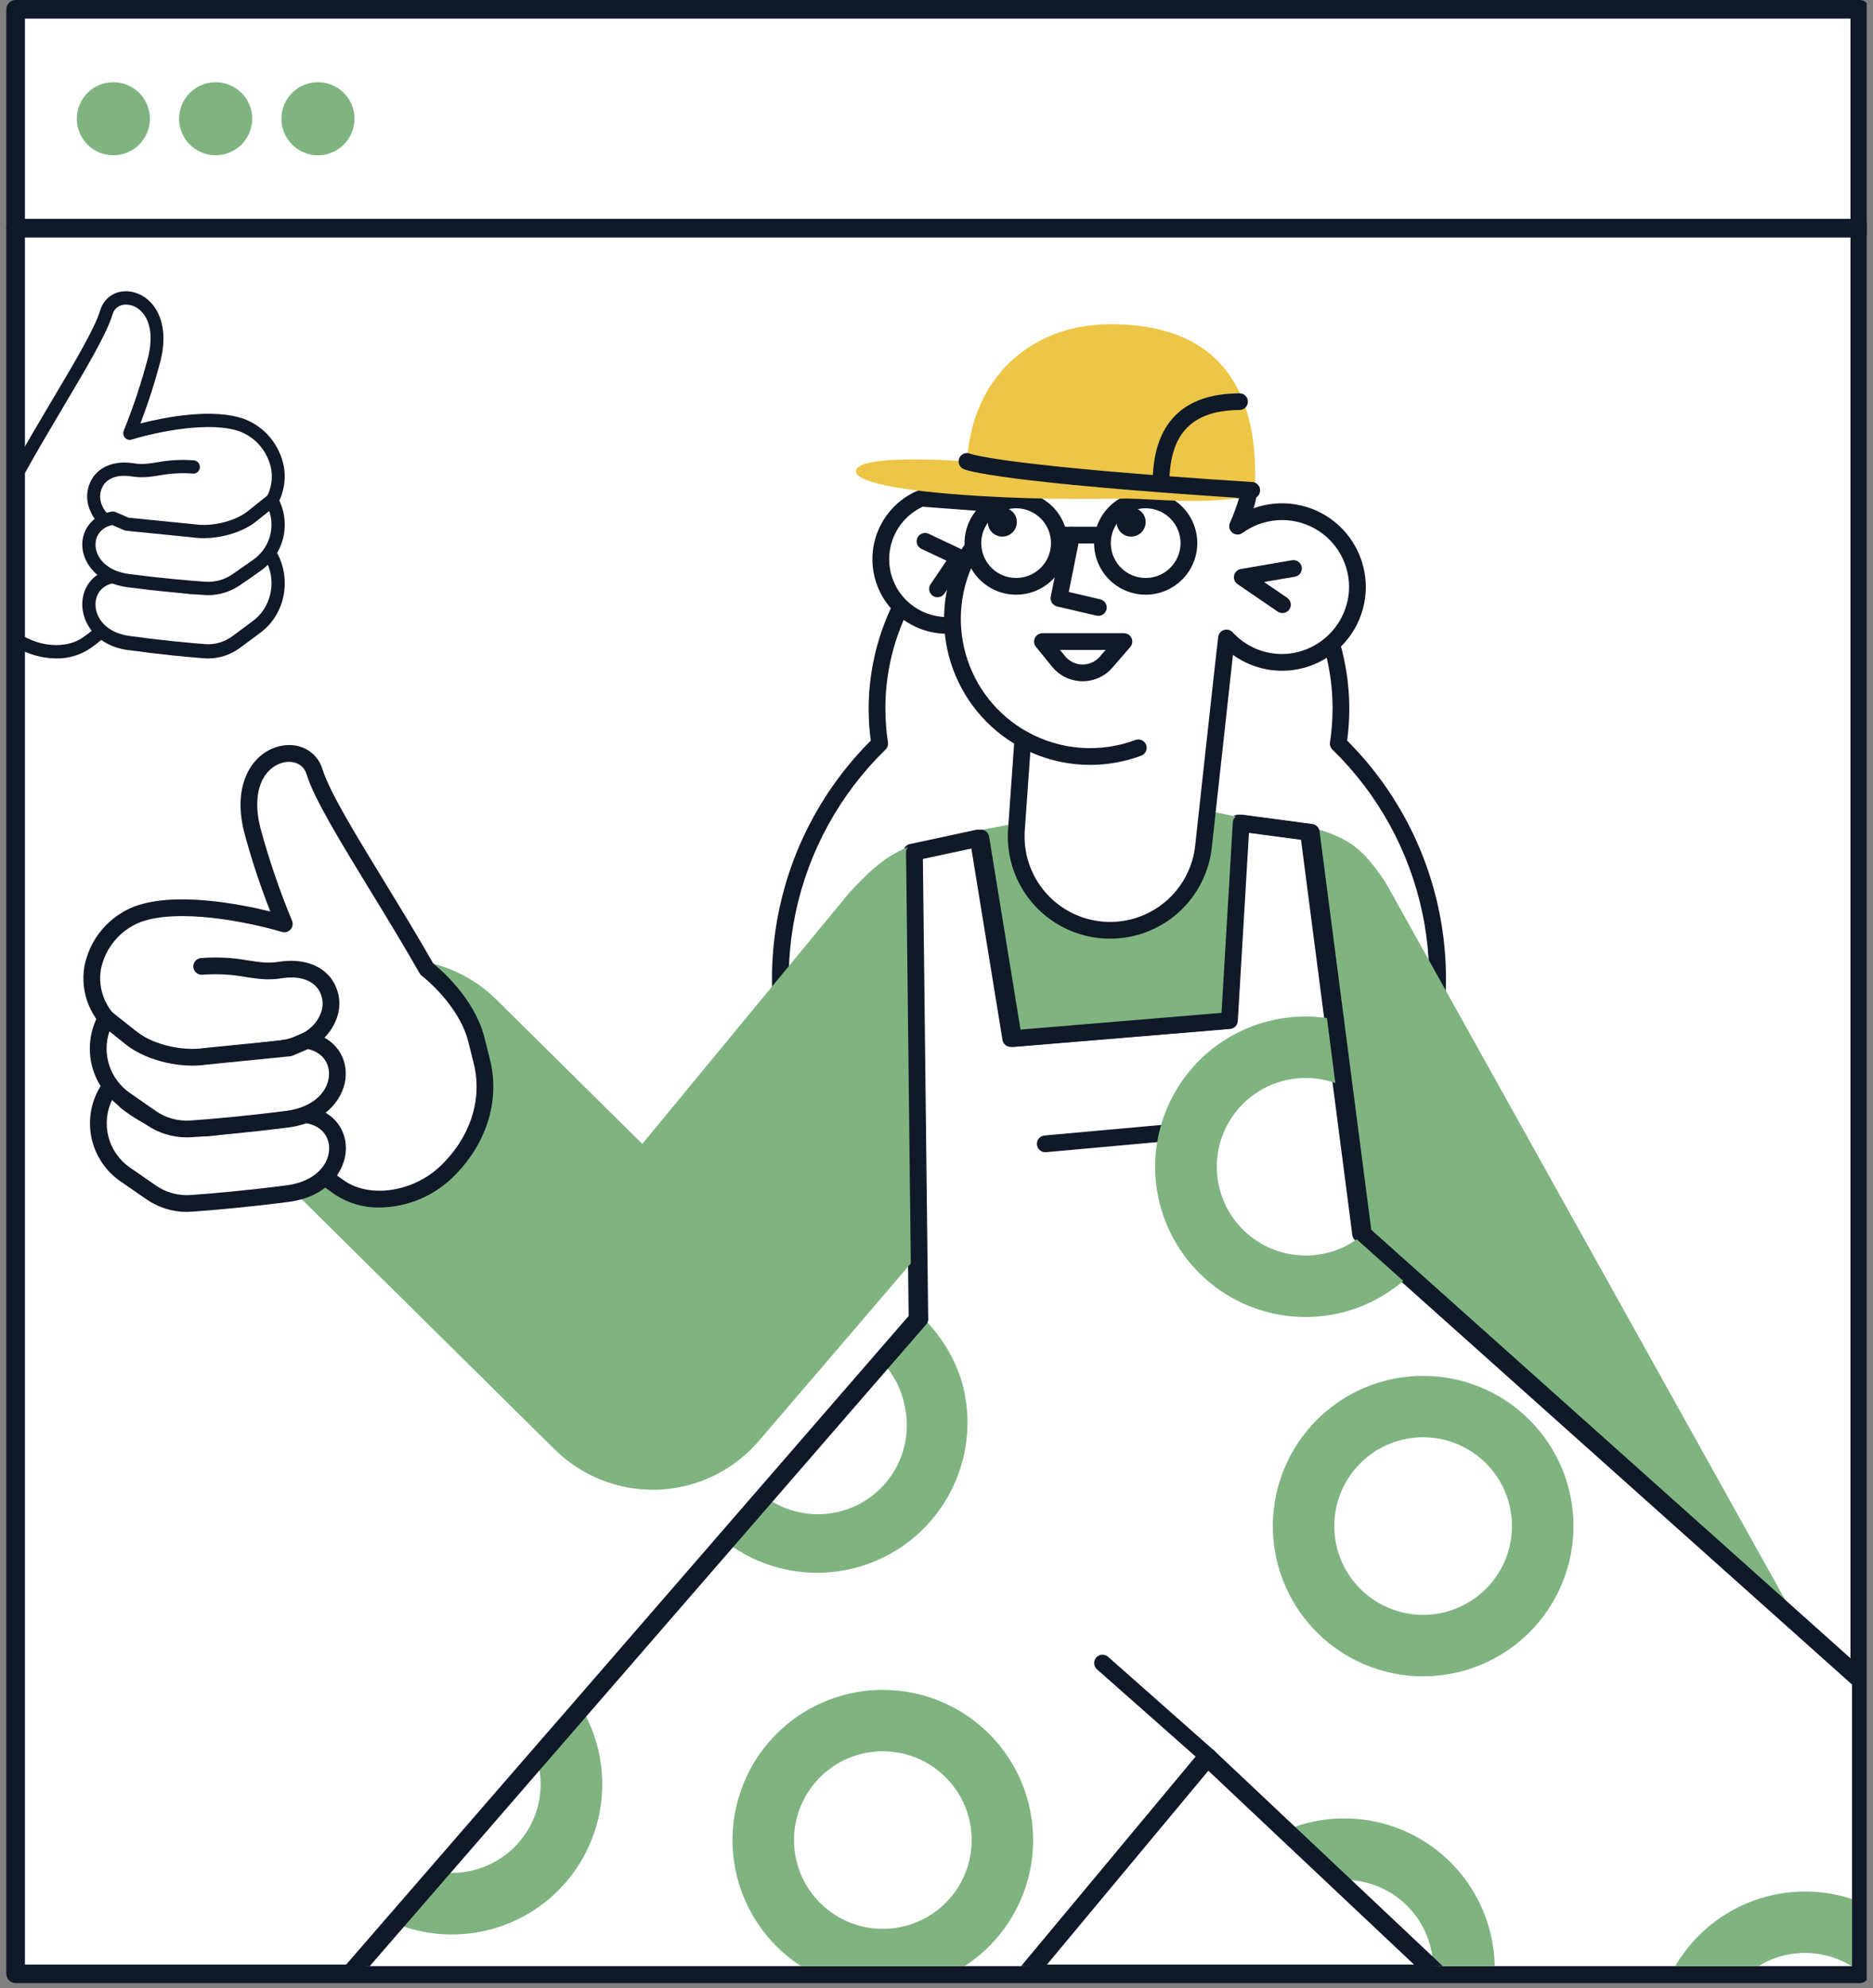<svg fill="none" height="157" viewBox="0 0 148 157" width="148" xmlns="http://www.w3.org/2000/svg" xmlns:xlink="http://www.w3.org/1999/xlink"><rect x="0" y="0" width="148" height="157" fill="#808080" stroke="none"/><clipPath id="a"><path d="m.5 0h147v157h-147z"/></clipPath><clipPath id="b"><path d="m.5 0h147.19v156.614h-147.19z"/></clipPath><clipPath id="c"><path d="m1.846 17.95h144.498v137.318h-144.498z"/></clipPath><clipPath id="d"><path d="m-38.42 25.605h207.439v211.335h-207.439z"/></clipPath><g clip-path="url(#a)"><g clip-path="url(#b)"><path d="m146.955 155.88v-155.146h-145.721v155.146z" fill="#fff"/><path d="m146.955 156.614h-145.72c-.195 0-.382-.078-.52-.215-.138-.138-.215-.325-.215-.519v-155.146c0-.195.077-.381.215-.519.138-.138.325-.215.52-.215h145.72c.195 0 .382.077.52.215.138.138.215.324.215.519v155.146c0 .194-.077.381-.215.519-.138.137-.325.215-.52.215zm-144.985-1.468h144.25v-153.678h-144.25z" fill="#0f1928"/><path d="m146.955 18.755h-145.72c-.195 0-.382-.077-.52-.215s-.215-.324-.215-.519.077-.382.215-.519c.138-.138.325-.215.52-.215h145.72c.195 0 .382.077.52.215.138.138.215.325.215.519s-.077.381-.215.519-.325.215-.52.215z" fill="#0f1928"/><g fill="#7fb481"><path d="m8.957 12.262c1.595 0 2.888-1.292 2.888-2.885 0-1.593-1.293-2.885-2.888-2.885-1.595 0-2.888 1.292-2.888 2.885 0 1.593 1.293 2.885 2.888 2.885z"/><path d="m17.041 12.262c1.595 0 2.888-1.292 2.888-2.885 0-1.593-1.293-2.885-2.888-2.885s-2.888 1.292-2.888 2.885c0 1.593 1.293 2.885 2.888 2.885z"/><path d="m25.125 12.262c1.595 0 2.888-1.292 2.888-2.885 0-1.593-1.293-2.885-2.888-2.885-1.595 0-2.888 1.292-2.888 2.885 0 1.593 1.293 2.885 2.888 2.885z"/></g></g><g clip-path="url(#c)"><g clip-path="url(#d)"><path d="m105.75 58.724c.4-2.608.231-5.272-.496-7.809s-1.994-4.887-3.715-6.889c-1.72-2.002-3.854-3.609-6.255-4.711-2.401-1.102-5.011-1.672-7.653-1.672s-5.253.57-7.653 1.672c-2.401 1.102-4.534 2.709-6.255 4.711-1.721 2.002-2.988 4.352-3.715 6.889s-.896 5.201-.496 7.809c-3.7 3.6-6.241 8.22-7.298 13.269s-.583 10.3 1.362 15.079 5.273 8.87 9.558 11.75c4.285 2.881 9.333 4.419 14.498 4.419s10.213-1.538 14.498-4.419c4.285-2.88 7.612-6.971 9.558-11.75 1.945-4.779 2.419-10.029 1.361-15.079-1.057-5.05-3.598-9.669-7.298-13.269z" fill="#fff"/><path d="m87.629 103.893c-5.267.002-10.416-1.558-14.796-4.48-4.38-2.923-7.793-7.077-9.808-11.938-2.015-4.861-2.541-10.21-1.512-15.369s3.568-9.898 7.295-13.617c-.114-.846-.171-1.699-.17-2.552.017-5.02 2.026-9.828 5.585-13.371s8.38-5.533 13.406-5.533 9.846 1.99 13.405 5.533c3.56 3.543 5.568 8.352 5.585 13.371 0 .854-.057 1.706-.17 2.552 3.726 3.718 6.265 8.457 7.294 13.616 1.03 5.16.504 10.508-1.511 15.369-2.015 4.861-5.428 9.016-9.808 11.938-4.379 2.923-9.528 4.483-14.796 4.481zm0-65.605c-4.684.005-9.175 1.866-12.488 5.175s-5.176 7.794-5.181 12.473c-0.0.9.068 1.799.203 2.689.016.104.007.21-.027.309-.033.1-.09.19-.165.263-3.606 3.508-6.082 8.01-7.113 12.931-1.031 4.921-.569 10.037 1.327 14.695 1.896 4.657 5.139 8.644 9.315 11.451s9.095 4.306 14.128 4.306 9.952-1.499 14.128-4.306c4.176-2.807 7.419-6.794 9.315-11.451 1.895-4.657 2.357-9.774 1.327-14.695-1.031-4.921-3.507-9.423-7.113-12.931-.075-.073-.132-.163-.165-.263-.034-.1-.043-.206-.027-.309.136-.89.204-1.789.204-2.689-.006-4.679-1.869-9.165-5.181-12.473-3.313-3.308-7.804-5.17-12.488-5.175z" fill="#0f1928"/><path d="m150.737 136.075-39.585-35.37-3.639-3.252-4.12-31.72-5.539-.738-.926 15.604-17.064 1.418-2.579-15.844-5.248 1.127.425 36.852h.011l-.009.008-1.975 2.277-9.118 10.51-3.196 3.685-12.31 14.191-3.482 4.003-7.86 9.059-3.476 4.007-32.554 37.525c-.658.76-1.141 1.655-1.415 2.622s-.332 1.982-.17 2.974c.162.991.54 1.935 1.108 2.765.567.83 1.31 1.525 2.176 2.037l24.595 14.565c1.406.831 3.063 1.135 4.673.857s3.069-1.119 4.114-2.374l18.858-22.632 3.11-3.742 8.96-10.753 3.112-3.742 27.683-33.232 6.259 5.896 4.153 3.912 7.553 7.117 3.747 3.538v45.647c-.001.606.119 1.207.351 1.767s.573 1.069 1.003 1.498c.43.428.941.767 1.502.997.562.231 1.163.348 1.771.346h30.76c1.226-.001 2.402-.488 3.269-1.354s1.354-2.04 1.355-3.265v-54.255c-.001-2.722-.559-5.416-1.64-7.915s-2.662-4.751-4.646-6.617z" fill="#fff"/><path d="m28.302 216.008c-1.355-.001-2.684-.367-3.848-1.058l-24.596-14.566c-.949-.561-1.763-1.323-2.385-2.232-.622-.91-1.036-1.945-1.214-3.032s-.114-2.2.186-3.26c.3-1.06.83-2.041 1.551-2.874l43.89-50.591 3.482-4.003 26.432-30.469-.423-36.612c-.002-.152.049-.301.144-.42.095-.119.229-.202.378-.234l5.248-1.127c.088-.019.178-.02.266-.003.088.017.172.052.246.103.074.051.137.116.185.191.048.075.08.16.095.248l2.481 15.24 15.883-1.321.892-15.033c.005-.091.029-.179.07-.26.041-.081.099-.153.169-.211.07-.058.151-.101.239-.126.087-.025.179-.032.269-.02l5.539.738c.144.019.278.086.381.188.103.103.168.237.187.381l4.088 31.476 43.041 38.46.012.011c2.046 1.931 3.677 4.259 4.794 6.84 1.116 2.581 1.695 5.362 1.7 8.174v54.254c0 1.4-.557 2.743-1.548 3.733s-2.335 1.546-3.737 1.546h-30.766c-.694.002-1.381-.133-2.022-.397s-1.224-.652-1.714-1.141c-.491-.49-.88-1.071-1.145-1.711-.266-.64-.402-1.326-.401-2.019v-45.362l-3.54-3.343-17.453-16.442-27.233 32.692-3.112 3.742-8.96 10.753-3.109 3.742-18.859 22.632c-.704.851-1.588 1.536-2.588 2.006s-2.091.715-3.197.715zm44.651-111.397-73.957 85.24c-.594.687-1.031 1.496-1.278 2.37-.247.873-.299 1.791-.153 2.687s.488 1.749 1.001 2.499c.513.75 1.184 1.378 1.966 1.841l24.595 14.566c1.27.756 2.768 1.033 4.225.782 1.457-.252 2.775-1.016 3.717-2.154l18.858-22.632 3.11-3.742 8.96-10.753 3.112-3.743 27.683-33.232c.058-.07.129-.126.21-.167.081-.041.169-.064.259-.07.09-.005.18.008.265.038.085.031.163.079.228.141l17.966 16.925 3.747 3.539c.065.061.117.136.153.218.036.083.054.172.054.261v45.647c-.001.519.101 1.034.3 1.513.199.48.49.916.858 1.283s.805.657 1.286.855.996.298 1.516.296h30.766c1.051 0 2.059-.417 2.802-1.16.743-.742 1.161-1.749 1.161-2.799v-54.252c-.005-2.631-.546-5.232-1.59-7.647s-2.569-4.592-4.482-6.399l-43.219-38.615c-.118-.106-.194-.25-.215-.407l-4.054-31.218-4.33-.577-.884 14.895c-.009.159-.076.309-.187.422-.111.114-.26.183-.418.197l-17.064 1.418c-.166.014-.331-.035-.462-.138-.131-.102-.219-.25-.245-.414l-2.467-15.159-4.04.868.419 36.222c.016.099.009.201-.021.298-.03.096-.081.184-.151.257z" fill="#0f1928"/><path d="m72.026 66.773.131 32.788-12.064 14.081c-.974 1.18-2.184 2.145-3.552 2.833-1.368.688-2.864 1.084-4.394 1.163-.187.008-.375.013-.562.013-2.902-.001-5.686-1.144-7.75-3.181l-20.113-19.876c-.181-.178 1.754-1.151 1.589-1.339 1.752.092 6.791 4.817 11.012-1.821 4.521-7.109-.626-12.872-3.145-15.543 2.287.355 4.403 1.423 6.046 3.051l11.53 11.395 16.378-19.86c1.938-2.074 2.961-2.91 4.894-3.705zm25.798-2.246-1.018 16.031-16.954 1.372-2.942-16.277 3.38-.625s.048 7.912 7.44 8.136c7.703.233 7.633-9.165 7.633-9.165zm44.067 63.307c-4.258-2.633-34.381-30.471-34.381-30.471l-2.651-20.342-1.397-11.723c3.174.837 4.257 1.763 6.007 4.368l.005.004.002.005 1.067 1.911zm-96.037 6.901-3.474 4.003c.341 1.053.427 2.171.253 3.264s-.606 2.129-1.258 3.024c-.652.894-1.507 1.622-2.495 2.123-.988.501-2.08.762-3.188.76-.395.002-.79-.032-1.179-.101l-3.476 4.007c2.314.99 4.884 1.219 7.338.655 2.454-.563 4.664-1.891 6.313-3.792 1.649-1.9 2.651-4.275 2.86-6.781.21-2.506-.383-5.014-1.693-7.162zm-21.474 34.723c-2.349 0-4.646.695-6.599 1.998-1.954 1.304-3.476 3.156-4.376 5.324s-1.135 4.553-.677 6.854c.458 2.302 1.589 4.416 3.25 6.076 1.661 1.659 3.777 2.79 6.081 3.248s4.692.223 6.863-.674c2.171-.898 4.026-2.418 5.331-4.369s2.002-4.244 2.003-6.591v-.004c0-3.146-1.251-6.163-3.478-8.388-2.227-2.224-5.248-3.474-8.397-3.474zm0 18.874c-1.388 0-2.746-.411-3.901-1.181s-2.055-1.865-2.587-3.146-.671-2.691-.401-4.051c.27-1.36.939-2.61 1.92-3.591.982-.981 2.232-1.649 3.594-1.92s2.773-.132 4.056.398 2.38 1.429 3.151 2.581c.772 1.153 1.184 2.509 1.184 3.896v.002c0.0.92-.181 1.832-.533 2.683-.352.85-.869 1.623-1.52 2.274-.651.651-1.425 1.168-2.276 1.52-.851.353-1.764.534-2.685.535zm36.008-18.874c-2.4 0-4.743.727-6.722 2.084-1.978 1.356-3.499 3.28-4.361 5.517-.862 2.237-1.026 4.683-.469 7.014.557 2.332 1.807 4.441 3.587 6.049l3.11-3.743c-1.282-1.228-2.051-2.896-2.151-4.668s.477-3.516 1.613-4.879c1.137-1.364 2.749-2.247 4.511-2.471 1.762-.223 3.544.229 4.986 1.266l3.112-3.743c-2.072-1.581-4.609-2.434-7.216-2.426zm9.372-36.004c-2.349 0-4.646.695-6.599 1.998-1.954 1.304-3.476 3.156-4.376 5.324s-1.135 4.553-.677 6.855c.458 2.301 1.589 4.415 3.249 6.075 1.661 1.659 3.777 2.79 6.081 3.248 2.304.458 4.692.224 6.863-.674 2.171-.898 4.026-2.418 5.331-4.369 1.306-1.95 2.003-4.244 2.003-6.591v-.004c0-3.146-1.251-6.163-3.478-8.388-2.227-2.224-5.248-3.474-8.397-3.474zm0 18.874c-1.389 0-2.746-.411-3.9-1.182-1.155-.77-2.054-1.865-2.586-3.147-.531-1.281-.67-2.691-.4-4.051.271-1.36.94-2.609 1.921-3.59.982-.981 2.233-1.649 3.594-1.919 1.362-.271 2.773-.132 4.056.399s2.379 1.429 3.151 2.582c.771 1.154 1.183 2.509 1.183 3.896 0.0.921-.181 1.832-.533 2.683-.352.85-.869 1.623-1.521 2.274-.651.651-1.425 1.168-2.276 1.52-.851.353-1.764.535-2.685.535zm6.274-43.09c-.004-.018-.009-.033-.013-.049-.609-2.039-1.755-3.877-3.319-5.321l-2.894 3.802c.845.932 1.42 2.076 1.666 3.309.002.002.002.004.002.009.119.519.179 1.05.178 1.583-0 1.859-.739 3.641-2.055 4.956s-3.1 2.054-4.961 2.056h-.004c-1.447.001-2.859-.445-4.042-1.277l-3.097 3.568c1.983 1.469 4.374 2.284 6.842 2.332 2.468.048 4.889-.673 6.928-2.062 2.039-1.39 3.594-3.38 4.448-5.693.855-2.313.967-4.834.32-7.213zm36.422-.582c-2.349 0-4.646.695-6.599 1.998-1.954 1.304-3.477 3.156-4.376 5.324s-1.135 4.553-.677 6.855c.458 2.301 1.589 4.415 3.249 6.075 1.661 1.659 3.777 2.79 6.081 3.248s4.693.224 6.863-.674c2.171-.898 4.026-2.418 5.332-4.369 1.305-1.95 2.002-4.244 2.003-6.591v-.004c-.001-3.146-1.252-6.163-3.479-8.387s-5.248-3.474-8.397-3.475zm0 18.874c-1.388.001-2.746-.41-3.901-1.179-1.155-.77-2.055-1.865-2.587-3.146-.533-1.281-.672-2.69-.402-4.051.27-1.36.937-2.61 1.919-3.591.981-.981 2.231-1.65 3.593-1.921 1.361-.272 2.773-.134 4.056.396s2.38 1.428 3.152 2.581c.772 1.152 1.185 2.508 1.186 3.895v.004c0 1.859-.739 3.642-2.055 4.957-1.316 1.314-3.1 2.054-4.961 2.055zm5.651 27.937c-.001-1.964-.489-3.897-1.422-5.625-.933-1.729-2.281-3.199-3.923-4.28-1.641-1.08-3.526-1.736-5.485-1.91-1.958-.174-3.929.141-5.736.916l4.153 3.912c.178-.014.357-.022.538-.022 1.861 0 3.646.738 4.962 2.053 1.316 1.314 2.055 3.097 2.055 4.956v.13l3.747 3.538v1.336c.734-1.566 1.113-3.274 1.111-5.004zm24.527-6.087c-3.15.001-6.171 1.252-8.399 3.477-2.227 2.226-3.478 5.244-3.477 8.391 0 3.147 1.252 6.165 3.48 8.39s5.249 3.475 8.4 3.475c3.15 0 6.171-1.25 8.399-3.475s3.48-5.243 3.48-8.39c.001-3.147-1.25-6.165-3.477-8.391-2.228-2.225-5.249-3.476-8.399-3.477zm0 18.874c-1.388 0-2.746-.411-3.9-1.181-1.155-.77-2.055-1.865-2.587-3.146s-.671-2.691-.401-4.051c.271-1.36.939-2.61 1.921-3.591.981-.981 2.232-1.649 3.593-1.92 1.362-.271 2.773-.132 4.056.398s2.38 1.429 3.152 2.581c.771 1.153 1.184 2.509 1.184 3.896v.002c0 1.859-.739 3.642-2.055 4.957s-3.101 2.054-4.963 2.055zm-25.333 14.259h-.3v4.843h.3c1.84.033 3.593.786 4.883 2.097 1.289 1.311 2.012 3.076 2.012 4.914s-.723 3.603-2.012 4.914c-1.29 1.311-3.043 2.064-4.883 2.097h-.3v3.393c0 .498.081.993.238 1.466h.062c3.121-.043 6.101-1.311 8.294-3.531 2.192-2.22 3.422-5.214 3.422-8.332 0-3.119-1.23-6.112-3.422-8.332-2.193-2.22-5.173-3.489-8.294-3.531zm29.638 22.306c-.003 1.57.308 3.124.914 4.573h4.534c.341 0 .68-.037 1.012-.113-.746-.906-1.253-1.985-1.473-3.138s-.147-2.343.212-3.46c.36-1.117.994-2.127 1.846-2.936.851-.808 1.892-1.391 3.027-1.694v-4.957c-2.804.431-5.361 1.85-7.208 4.001-1.848 2.15-2.864 4.89-2.864 7.724z" fill="#7fb481"/><path d="m95.521 139.424c-.161 0-.317-.059-.438-.166l-8.409-7.433c-.129-.116-.207-.279-.217-.453-.01-.173.05-.344.165-.474.115-.13.278-.21.451-.221.174-.012.345.045.477.159l8.409 7.433c.101.089.172.206.204.336.032.13.024.267-.024.392-.048.126-.132.234-.243.31-.111.076-.241.117-.376.117zm26.151 24.676c-.17 0-.333-.065-.456-.181l-4.437-4.214c-.124-.122-.196-.287-.199-.461-.004-.174.062-.342.181-.468.12-.126.285-.199.459-.205.174-.005.343.058.471.176l4.436 4.214c.096.091.162.209.191.338.028.129.017.263-.032.386-.049.122-.134.228-.243.302-.11.074-.239.113-.371.113zm-39.079-73.108c-.17 0-.334-.066-.457-.183-.123-.117-.196-.278-.204-.448-.008-.17.051-.336.163-.464.112-.128.269-.208.439-.223l12.973-1.175c.087-.009.175-.001.259.025.084.025.162.067.229.122.068.056.123.124.164.201s.066.162.074.249c.008.087-.002.175-.028.258-.026.083-.069.161-.125.228-.057.067-.126.122-.204.162s-.163.064-.25.071l-12.973 1.177c-.02 0-.04.002-.06.002z" fill="#0f1928"/><path d="m15.94 76.321c3.009-.244 4.232.601 6.187.291 5.188-.826 5.51 5.504.077 6.206-3.249.418-5.951.649-7.615.768-1.348-.148-1.976-.138-3.163-.87l-2.063-1.424c-.771-.535-1.372-1.279-1.732-2.144-.361-.865-.465-1.816-.302-2.739.189-.944.613-1.825 1.234-2.56.621-.736 1.418-1.303 2.317-1.649 3.397-1.244 9.23.07 11.587.767-1.003-2.412-1.847-4.887-2.528-7.409-1.558-6.149 4.036-7.472 4.917-4.608.882 2.864 5.325 9.348 8.876 15.587 0 0 3.03 2.297 3.892 5.484l.456 1.823c.803 3.214-.435 6.449-2.837 8.733-2.289 2.178-6.013 2.822-8.356 1.246-.391-.259-.766-.54-1.124-.842" fill="#fff"/><path d="m29.995 95.362c-1.232.022-2.442-.323-3.477-.991-.409-.271-.802-.565-1.177-.881-.135-.112-.22-.273-.236-.447-.016-.174.037-.348.149-.483.112-.135.273-.22.448-.236.175-.016.349.037.484.149.341.288.699.556 1.071.802 2.033 1.368 5.411.84 7.53-1.177 2.365-2.25 3.356-5.276 2.651-8.095l-.456-1.823c-.791-2.923-3.622-5.096-3.651-5.118-.071-.054-.131-.122-.175-.2-1.256-2.208-2.607-4.416-3.912-6.551-2.376-3.886-4.428-7.243-5.021-9.168-.281-.911-1.19-1.107-1.917-.903-1.411.394-2.491 2.141-1.726 5.155.674 2.491 1.508 4.937 2.498 7.32.047.115.061.241.039.364-.022.123-.077.237-.161.329s-.192.159-.311.193c-.12.034-.247.033-.366-.003-2.733-.808-8.162-1.883-11.172-.78-.789.308-1.488.809-2.035 1.456-.546.647-.922 1.42-1.093 2.249-.14.799-.048 1.62.264 2.369.312.749.831 1.393 1.497 1.857l2.047 1.413c.92.565 1.403.614 2.454.722.114.012.234.024.359.038 1.683-.121 4.336-.351 7.518-.76 1.581-.204 2.746-.956 3.194-2.062.15-.335.208-.704.167-1.069-.041-.365-.179-.712-.401-1.005-.554-.697-1.566-.967-2.849-.763-1.044.166-1.898.035-2.802-.104-1.133-.207-2.287-.267-3.435-.18-.175.014-.348-.042-.482-.155-.134-.113-.217-.275-.231-.45s.042-.348.155-.481c.114-.134.276-.216.45-.231 1.251-.098 2.509-.034 3.743.191.868.134 1.554.239 2.393.105 1.749-.278 3.24.176 4.092 1.246.369.476.603 1.042.677 1.638.075.597-.013 1.203-.253 1.754-.633 1.56-2.182 2.608-4.251 2.875-3.251.418-5.956.651-7.653.772-.04.003-.08.002-.119-.002-.145-.016-.281-.03-.411-.044-1.108-.114-1.84-.189-3.027-.921-.01-.006-.019-.012-.029-.019l-2.063-1.424c-.873-.608-1.554-1.453-1.963-2.434-.409-.982-.529-2.059-.346-3.107.209-1.058.683-2.045 1.378-2.869.695-.825 1.588-1.46 2.596-1.845 3.225-1.181 8.3-.186 10.714.408-.809-2.048-1.499-4.141-2.068-6.269-.977-3.855.69-6.201 2.652-6.75 1.594-.446 3.083.305 3.538 1.787.544 1.767 2.653 5.216 4.886 8.868 1.289 2.108 2.621 4.286 3.869 6.474.581.467 3.196 2.701 4.02 5.751l.459 1.835c.822 3.287-.308 6.79-3.022 9.372-1.542 1.461-3.579 2.285-5.704 2.307z" fill="#0f1928"/><path d="m107.797 97.409c-1.277 1.126-2.923 1.746-4.626 1.744h-.005c-1.036-.001-2.06-.23-2.997-.673s-1.764-1.087-2.423-1.887-1.131-1.735-1.384-2.739c-.253-1.004-.281-2.051-.081-3.067.2-1.016.623-1.975 1.238-2.808.615-.833 1.408-1.52 2.32-2.011.913-.491 1.923-.774 2.958-.829s2.069.12 3.029.512l-.701-5.211c-2.008-.337-4.068-.152-5.984.535-1.916.688-3.623 1.855-4.957 3.391-1.334 1.536-2.25 3.389-2.661 5.38-.411 1.992-.303 4.055.314 5.993.617 1.938 1.722 3.684 3.21 5.072 1.487 1.389 3.307 2.372 5.284 2.856 1.977.484 4.046.452 6.007-.092 1.962-.544 3.75-1.583 5.194-3.016z" fill="#7fb481"/><path d="m28.52 216.008c-1.355-.001-2.684-.367-3.848-1.058l-24.596-14.566c-.949-.561-1.763-1.323-2.385-2.232-.622-.91-1.036-1.945-1.214-3.032s-.114-2.2.186-3.26c.3-1.06.83-2.041 1.551-2.874l43.89-50.591 3.482-4.003 26.432-30.469-.423-36.612c-.002-.152.049-.301.144-.42.095-.119.229-.202.378-.234l5.248-1.127c.088-.019.178-.02.266-.003.088.017.172.052.246.103.074.051.137.116.185.191.048.075.08.16.095.248l2.481 15.24 15.883-1.321.892-15.033c.005-.091.029-.179.07-.26.041-.081.099-.153.169-.211.07-.058.152-.101.239-.126.087-.025.179-.032.269-.02l5.539.738c.144.019.278.086.381.188.102.103.168.237.187.381l4.088 31.476 43.041 38.46.012.011c2.046 1.931 3.677 4.259 4.793 6.84 1.117 2.581 1.695 5.362 1.701 8.174v54.254c0 1.4-.557 2.743-1.548 3.733s-2.336 1.546-3.737 1.546h-30.767c-.693.002-1.38-.133-2.021-.397s-1.224-.652-1.715-1.141c-.49-.49-.879-1.071-1.145-1.711-.265-.64-.401-1.326-.4-2.019v-45.362l-3.54-3.343-17.453-16.442-27.233 32.692-3.112 3.742-8.96 10.753-3.109 3.742-18.859 22.632c-.704.851-1.588 1.536-2.588 2.006s-2.091.715-3.197.715zm44.65-111.397-73.957 85.24c-.594.687-1.031 1.496-1.278 2.37-.247.873-.299 1.791-.153 2.687s.488 1.749 1.001 2.499c.513.75 1.184 1.378 1.966 1.841l24.596 14.566c1.27.756 2.768 1.033 4.225.782 1.457-.252 2.775-1.016 3.717-2.154l18.858-22.632 3.11-3.742 8.96-10.753 3.112-3.743 27.683-33.232c.058-.07.129-.126.21-.167.081-.041.169-.064.259-.07.09-.005.18.008.265.038.085.031.163.079.228.141l17.966 16.925 3.747 3.539c.065.061.117.136.153.218.035.083.054.172.054.261v45.647c-.001.519.101 1.034.3 1.513.198.48.49.916.858 1.283s.805.657 1.286.855.996.298 1.516.296h30.766c1.051 0 2.059-.417 2.802-1.16.743-.742 1.161-1.749 1.161-2.799v-54.252c-.006-2.631-.547-5.232-1.591-7.647s-2.568-4.592-4.482-6.399l-43.218-38.615c-.118-.106-.195-.25-.215-.407l-4.054-31.218-4.33-.577-.884 14.895c-.009.159-.076.309-.187.422-.111.114-.26.183-.418.197l-17.064 1.418c-.166.013-.331-.036-.462-.138s-.219-.25-.246-.414l-2.467-15.159-4.039.868.419 36.222c.016.099.009.201-.021.298-.03.096-.081.184-.151.257z" fill="#0f1928"/><path d="m24.143 88.025c3.696.501 3.441 5.614-1.421 6.24-3.249.418-5.951.649-7.613.768-1.123.082-2.241-.225-3.165-.867l-2.063-1.427c-.771-.535-1.371-1.28-1.732-2.146-.36-.866-.464-1.816-.301-2.74.134-.757.444-1.471.905-2.086l1.234 1.25c1.643 1.244 3.847 2.565 7.594 1.905l3.503-.479z" fill="#fff"/><path d="m14.755 95.707c-1.14-0-2.253-.349-3.19-.999l-2.062-1.425c-.615-.427-1.137-.973-1.536-1.606-.399-.633-.666-1.339-.785-2.078-.119-.738-.089-1.493.09-2.219.179-.726.502-1.409.951-2.008.057-.076.13-.139.213-.184.084-.045.176-.072.271-.079.095-.006.19.008.279.041s.17.086.236.154l1.2 1.216c1.678 1.264 3.697 2.342 7.043 1.752l.025-.004 6.561-.898c.059-.008.119-.008.179 0 1.861.252 3.108 1.587 3.102 3.321-.006 1.756-1.425 3.828-4.527 4.228-3.25.418-5.954.651-7.65.772-.133.01-.267.015-.4.015zm-5.882-8.876c-.451.912-.559 1.955-.305 2.94.254.985.854 1.846 1.69 2.427l2.062 1.426c.801.556 1.768.821 2.741.752 1.68-.12 4.357-.35 7.576-.765 2.325-.3 3.37-1.684 3.373-2.922.003-.826-.49-1.774-1.871-1.996l-6.455.883c-3.873.679-6.266-.645-8.096-2.031-.025-.019-.049-.04-.071-.062z" fill="#0f1928"/><path d="m24.268 82.16c3.555.604 3.247 5.601-1.555 6.221-3.249.418-5.951.649-7.615.768-1.123.08-2.239-.227-3.163-.87l-2.065-1.435c-.771-.536-1.373-1.282-1.733-2.149s-.464-1.819-.299-2.743c.096-.544.284-1.069.555-1.55l2.136 1.695c1.503 1.087 3.896 1.602 5.731 1.321l6.612-.66z" fill="#fff"/><path d="m14.751 89.822c-1.143-0-2.257-.349-3.196-1l-2.065-1.435c-1.138-.793-1.94-1.98-2.25-3.331-.31-1.351-.105-2.769.574-3.977.047-.083.111-.156.189-.212.078-.056.166-.095.26-.113.094-.018.191-.016.284.006.093.023.18.065.255.125l2.124 1.687c1.327.954 3.524 1.456 5.231 1.194.011-.002.022-.003.034-.004l6.511-.65 1.303-.558c.117-.05.246-.065.372-.044 1.796.305 2.979 1.653 2.945 3.356-.035 1.732-1.466 3.776-4.526 4.171-3.253.418-5.957.651-7.653.772-.131.009-.262.014-.393.014zm-6.105-8.374c-.295.873-.298 1.818-.01 2.693s.853 1.633 1.61 2.161l2.065 1.436c.8.555 1.766.82 2.738.753 1.678-.12 4.355-.35 7.577-.764 2.296-.296 3.349-1.664 3.372-2.888.016-.788-.417-1.704-1.661-1.99l-1.208.518c-.062.026-.128.043-.195.05l-6.596.659c-2.052.308-4.599-.283-6.201-1.441-.008-.006-.016-.012-.024-.018z" fill="#0f1928"/><path d="m76.173 49.213c-1.28.339-2.641.181-3.809-.442s-2.056-1.666-2.485-2.917-.367-2.619.174-3.826c.541-1.207 1.519-2.165 2.739-2.68l6.502.487z" fill="#fff"/><path d="m74.828 50.048c-1.36-0-2.678-.47-3.73-1.33-1.053-.86-1.775-2.057-2.045-3.388-.27-1.331-.071-2.715.564-3.916s1.665-2.146 2.918-2.675c.097-.041.202-.058.307-.05l6.502.487c.1.007.198.038.284.088s.161.12.217.204c.056.084.092.179.105.278.013.1.004.201-.028.296l-3.122 9.379c-.035.104-.095.198-.175.273-.08.075-.177.129-.283.157-.494.131-1.002.197-1.513.197zm-1.92-10.029c-1.01.468-1.813 1.288-2.261 2.306-.448 1.018-.508 2.164-.17 3.223.338 1.059 1.051 1.959 2.006 2.53.955.571 2.085.775 3.18.573l2.737-8.221z" fill="#0f1928"/><path d="m81.059 38.508c-.073.12-4.348 4.936-4.417 5.06-1.409 2.516-1.76 5.487-.976 8.261s2.64 5.123 5.158 6.531h.001l-.509 7.173c-.128 1.804.408 3.593 1.509 5.03 1.101 1.437 2.689 2.422 4.466 2.77 1.016.199 2.062.183 3.072-.046s1.96-.667 2.79-1.284 1.522-1.402 2.03-2.303c.509-.901.823-1.898.922-2.927 0 0 1.726-15.803 1.807-16.39.777.847 1.783 1.451 2.896 1.739 1.113.288 2.286.249 3.377-.114 1.092-.363 2.054-1.034 2.772-1.931s1.161-1.983 1.275-3.126c.114-1.143-.106-2.295-.633-3.316-.526-1.021-1.338-1.868-2.336-2.439-.998-.571-2.14-.841-3.288-.777-1.149.063-2.254.457-3.183 1.134.58-1.366.853-2.147.878-2.846z" fill="#fff"/><path d="m87.713 74.131c-1.109-0-2.207-.229-3.224-.671-1.017-.442-1.932-1.089-2.688-1.9-.756-.811-1.336-1.769-1.706-2.813s-.519-2.154-.44-3.259l.48-6.763c-2.55-1.554-4.398-4.035-5.157-6.92s-.37-5.953 1.086-8.559c.057-.102.07-.126 2.458-2.84.88-1 1.875-2.131 2.002-2.287.063-.085.144-.153.239-.201.094-.047.198-.072.304-.071l17.611.2c.088.001.175.02.256.055.081.035.154.086.214.149.061.064.108.139.14.221.032.082.046.17.043.258-.026.481-.121.956-.281 1.411 1.073-.388 2.228-.492 3.354-.303 1.125.19 2.183.666 3.069 1.385.887.718 1.572 1.653 1.99 2.714s.555 2.212.396 3.34c-.158 1.129-.606 2.198-1.3 3.103-.694.905-1.611 1.615-2.661 2.062-1.05.447-2.198.615-3.332.488-1.134-.127-2.216-.545-3.141-1.213-.337 3.012-1.179 10.703-1.662 15.124-.195 1.997-1.127 3.85-2.615 5.197s-3.425 2.093-5.434 2.091zm-6.582-16.355c.114.06.208.151.271.263.063.112.091.24.082.368l-.509 7.173c-.125 1.771.453 3.52 1.61 4.869 1.157 1.348 2.798 2.188 4.57 2.336 1.772.148 3.53-.407 4.895-1.544s2.226-2.766 2.398-4.534c.071-.654 1.729-15.827 1.811-16.417.017-.124.07-.241.151-.336.081-.096.188-.166.307-.203.12-.037.248-.04.369-.007s.23.099.315.191c.533.582 1.19 1.037 1.922 1.332.733.295 1.522.423 2.31.373 1.282-.092 2.489-.642 3.399-1.55.91-.907 1.463-2.111 1.558-3.392.064-1.003-.159-2.004-.643-2.885-.485-.881-1.211-1.606-2.093-2.09s-1.884-.707-2.889-.642c-1.004.065-1.97.414-2.783 1.006-.117.085-.259.13-.403.127-.145-.003-.284-.053-.398-.143s-.194-.214-.23-.354c-.036-.14-.025-.288.032-.421.284-.628.524-1.276.718-1.937l-16.537-.188c-.249.288-.761.872-1.848 2.107-.95 1.079-2.123 2.412-2.32 2.653-1.304 2.36-1.622 5.139-.885 7.732.737 2.593 2.47 4.79 4.822 6.113z" fill="#0f1928"/><path d="m101.334 48.415c-.133 0-.263-.04-.372-.115l-3.174-2.167c-.109-.074-.193-.179-.241-.301s-.059-.256-.032-.385c.028-.129.094-.246.189-.337.095-.091.215-.151.345-.174l4.056-.695c.172-.027.347.014.488.116.142.101.237.254.267.425.029.171-.01.347-.109.489-.1.142-.251.24-.422.272l-2.447.419 1.826 1.246c.116.08.205.195.251.328.047.133.049.278.007.413s-.126.253-.24.337-.252.129-.393.128zm-14.545.22c-.051 0-.101-.006-.151-.017l-3.112-.725c-.168-.039-.313-.141-.406-.286-.093-.144-.126-.319-.092-.488l1.005-4.991c.035-.171.137-.322.282-.418.146-.097.324-.132.496-.097.172.035.323.136.42.281s.133.324.098.495l-.878 4.363 2.487.579c.158.037.297.13.391.263s.135.295.117.456c-.018.161-.096.31-.217.418-.121.108-.278.168-.44.168zm-1.236 5.166c-.108 0-.216-.005-.324-.017-.406-.041-.801-.162-1.16-.355s-.677-.457-.934-.774l-1.277-1.573c-.079-.097-.128-.214-.143-.338-.015-.124.006-.249.06-.362.054-.113.138-.208.244-.274.106-.067.228-.102.353-.102h6.438c.127-0.0.251.036.357.105.107.068.191.166.244.281s.071.243.053.368c-.018.125-.072.243-.155.339l-1.415 1.633c-.117.135-.246.26-.385.372-.552.451-1.244.698-1.957.697zm-1.794-2.474.402.495c.299.367.732.6 1.204.648.471.048.943-.092 1.31-.391.079-.065.153-.136.22-.213l.468-.54z" fill="#0f1928"/><path d="m80.291 46.305c1.887 0 3.416-1.528 3.416-3.412s-1.53-3.412-3.416-3.412-3.416 1.528-3.416 3.412 1.53 3.412 3.416 3.412z" fill="#fff"/><path d="m80.292 46.965c-.806 0-1.595-.239-2.265-.686-.67-.448-1.193-1.084-1.502-1.828-.309-.744-.389-1.563-.232-2.353.157-.79.546-1.516 1.116-2.085.57-.57 1.297-.958 2.088-1.115.791-.157 1.611-.076 2.356.232.745.308 1.382.83 1.83 1.5.448.67.687 1.457.687 2.263-.001 1.08-.431 2.115-1.196 2.878-.764.764-1.801 1.193-2.882 1.194zm0-6.825c-.545 0-1.078.161-1.531.464-.453.302-.806.732-1.015 1.235-.208.503-.263 1.056-.157 1.59s.369 1.024.754 1.409c.385.385.876.647 1.411.753s1.088.052 1.592-.157c.503-.208.934-.561 1.236-1.014.303-.453.464-.985.464-1.529-.001-.73-.291-1.429-.808-1.945s-1.217-.806-1.947-.807z" fill="#0f1928"/><path d="m90.53 46.305c1.887 0 3.416-1.528 3.416-3.412s-1.53-3.412-3.416-3.412-3.416 1.528-3.416 3.412 1.53 3.412 3.416 3.412z" fill="#fff"/><g fill="#0f1928"><path d="m90.529 46.965c-.806 0-1.595-.239-2.265-.686-.671-.448-1.193-1.084-1.502-1.828-.309-.744-.389-1.563-.232-2.353.157-.79.546-1.516 1.116-2.085.57-.57 1.297-.958 2.088-1.115.791-.157 1.611-.076 2.356.232.745.308 1.382.83 1.83 1.5.448.67.687 1.457.687 2.263-.001 1.08-.431 2.115-1.196 2.878-.764.764-1.801 1.193-2.882 1.194zm0-6.825c-.545 0-1.078.161-1.531.464-.453.302-.806.732-1.015 1.235-.208.503-.263 1.056-.157 1.59.106.534.369 1.024.754 1.409.385.385.876.647 1.411.753.534.106 1.088.052 1.592-.157.503-.208.934-.561 1.236-1.014.303-.453.464-.985.464-1.529-.001-.73-.291-1.429-.808-1.945s-1.217-.806-1.947-.807z"/><path d="m86.78 42.919h-2.74c-.175 0-.344-.07-.468-.194-.124-.124-.194-.292-.194-.467s.07-.343.194-.467c.124-.124.292-.194.468-.194h2.74c.175 0 .344.07.468.194.124.124.194.292.194.467s-.07.343-.194.467c-.124.124-.292.194-.468.194zm-.641 17.485c-1.977-0-3.92-.508-5.644-1.473-.153-.086-.266-.229-.313-.397s-.026-.349.059-.502c.086-.153.229-.265.397-.313.169-.048.35-.026.503.059 1.295.726 2.734 1.161 4.215 1.276 1.481.114 2.969-.096 4.361-.615.164-.061.346-.055.506.018s.284.206.345.37c.061.164.055.346-.018.505s-.206.283-.37.345c-1.292.481-2.661.728-4.04.728z"/><path d="m89.379 42.378c.634 0 1.148-.513 1.148-1.147s-.514-1.147-1.148-1.147-1.148.513-1.148 1.147.514 1.147 1.148 1.147z"/><path d="m79.201 42.378c.634 0 1.148-.513 1.148-1.147s-.514-1.147-1.148-1.147-1.148.513-1.148 1.147.514 1.147 1.148 1.147z"/><path d="m74.081 47.168c-.12-0-.238-.033-.341-.095-.103-.062-.187-.15-.243-.256-.056-.106-.083-.225-.076-.345s.045-.235.112-.335l1.256-1.857-1.965-.927c-.08-.036-.153-.087-.213-.151-.06-.064-.107-.14-.138-.222-.031-.082-.044-.17-.041-.258s.025-.174.063-.254c.038-.08.091-.151.156-.209s.142-.104.225-.133c.083-.029.171-.041.259-.035.088.006.174.029.253.068l2.663 1.255c.086.041.163.099.224.172.061.073.106.158.132.25.025.092.03.188.015.282-.015.094-.051.183-.104.262l-1.688 2.495c-.061.09-.142.163-.238.214-.096.051-.202.077-.311.077z"/></g><path d="m99.131 39.168c.661-10.567-4.849-13.649-11.606-13.561-6.133.08-10.763 4.307-11.104 10.838h-.002s-8.788-.694-8.788.779c0 1.541 11.188 2.34 20.855 2.158.176-.003.348-.007.52-.011 2.517.051 5.091.394 8.362.018.447-.028.89-.102 1.323-.22z" fill="#edc648"/><path d="m91.741 38.672h-.009c-.175-.003-.343-.075-.465-.2-.122-.126-.189-.295-.187-.47.066-4.573 2.374-6.909 6.858-6.943h.005c.175-.001.344.068.468.192.124.123.195.291.195.466.001.175-.068.343-.192.468-.123.124-.291.195-.467.195-3.728.028-5.491 1.821-5.546 5.641-.003.174-.073.339-.197.461-.124.122-.291.19-.464.19z" fill="#0f1928"/><path d="m98.911 39.388c-.014 0-.029 0-.044-.002-19.891-1.277-22.493-2.236-22.724-2.341-.161-.07-.287-.201-.351-.364-.064-.163-.061-.345.009-.505.07-.161.201-.287.364-.351.163-.064.345-.06.506.009.146.054 2.927.992 22.28 2.234.171.011.332.088.447.215.116.127.177.294.172.465s-.077.334-.201.453c-.123.119-.288.186-.46.186z" fill="#0f1928"/></g><path d="m4.438 51.999c.951.018 1.885-.256 2.683-.787.315-.215.619-.449.908-.699.104-.089.17-.216.182-.355s-.029-.276-.115-.384c-.086-.107-.211-.174-.345-.187-.135-.013-.269.03-.373.118-.263.229-.54.441-.827.637-1.569 1.086-4.176.667-5.812-.934-1.825-1.786-2.59-4.189-2.046-6.428l.352-1.447c.611-2.321 2.796-4.047 2.818-4.064.055-.043.101-.097.135-.159.97-1.753 2.012-3.506 3.02-5.202 1.834-3.086 3.418-5.751 3.875-7.28.217-.723.919-.879 1.48-.717 1.089.313 1.922 1.7 1.333 4.093-.52 1.978-1.164 3.92-1.929 5.813-.036.091-.047.192-.03.289.017.097.06.188.124.261.065.073.148.126.24.153s.191.026.283-.002c2.11-.642 6.3-1.495 8.623-.619.609.245 1.149.642 1.57 1.156s.712 1.127.843 1.786c.108.634.037 1.287-.204 1.881-.241.594-.641 1.106-1.155 1.474l-1.58 1.122c-.71.448-1.083.488-1.894.574-.088.009-.18.019-.277.03-1.299-.096-3.346-.279-5.803-.604-1.22-.162-2.119-.759-2.466-1.637-.116-.266-.161-.559-.129-.849s.138-.565.309-.798c.428-.553 1.209-.768 2.199-.606.806.132 1.465.027 2.163-.083.874-.164 1.765-.212 2.651-.143.135.011.269-.033.372-.123.103-.09.167-.219.178-.357.011-.139-.032-.276-.12-.382-.088-.106-.213-.172-.348-.183-.965-.078-1.937-.027-2.889.152-.67.106-1.199.19-1.847.084-1.35-.221-2.501.14-3.159.989-.285.378-.465.827-.523 1.301-.058.474.01.955.195 1.393.489 1.239 1.684 2.071 3.281 2.283 2.51.332 4.597.517 5.907.613.031.002.061.002.092-.002.112-.012.217-.024.317-.035.855-.09 1.42-.15 2.337-.731.007-.005.015-.01.022-.015l1.592-1.131c.674-.483 1.2-1.153 1.515-1.933.316-.779.408-1.635.267-2.467-.161-.84-.527-1.624-1.064-2.278-.536-.655-1.226-1.159-2.004-1.465-2.489-.938-6.407-.148-8.269.324.624-1.627 1.157-3.288 1.597-4.978.754-3.061-.532-4.924-2.047-5.36-1.231-.354-2.379.242-2.731 1.419-.42 1.403-2.048 4.142-3.771 7.041-.995 1.674-2.023 3.404-2.986 5.141-.448.37-2.467 2.145-3.103 4.566l-.355 1.457c-.634 2.61.238 5.392 2.333 7.442 1.19 1.16 2.763 1.814 4.403 1.832z" fill="#0f1928"/><path d="m9.374 46.459c-2.738.324-2.549 3.63 1.052 4.035 2.407.271 4.409.42 5.64.497.832.053 1.66-.145 2.345-.561l1.528-.922c.571-.346 1.016-.828 1.283-1.388.267-.56.344-1.175.223-1.772-.099-.489-.329-.951-.67-1.349l-.914.808c-1.217.805-2.85 1.659-5.626 1.232l-2.595-.31z" fill="#fff"/><path d="m16.452 52c.902-0 1.783-.296 2.524-.848l1.631-1.21c.486-.362.899-.826 1.215-1.364s.527-1.137.621-1.764c.095-.627.07-1.268-.071-1.884-.141-.617-.397-1.196-.752-1.705-.045-.065-.103-.118-.169-.157s-.139-.061-.214-.067c-.075-.005-.15.006-.221.035s-.134.073-.187.131l-.949 1.032c-1.327 1.073-2.925 1.989-5.572 1.488l-.02-.003-5.192-.762c-.047-.007-.094-.007-.141 0-1.472.214-2.459 1.347-2.454 2.82.004 1.491 1.127 3.251 3.582 3.59 2.572.355 4.711.553 6.053.656.106.008.211.012.317.012zm4.654-7.537c.357.774.443 1.66.241 2.496-.201.836-.675 1.567-1.337 2.061l-1.631 1.211c-.634.472-1.399.697-2.169.638-1.329-.102-3.447-.297-5.995-.649-1.84-.255-2.666-1.43-2.669-2.482-.002-.701.388-1.506 1.481-1.695l5.108.75c3.065.577 4.958-.548 6.406-1.725.02-.016.039-.034.057-.053z" fill="#0f1928"/><path d="m9.274 40.606c-2.633.551-2.405 5.115 1.151 5.681 2.406.382 4.408.593 5.64.702.832.073 1.658-.207 2.343-.794l1.53-1.311c.572-.489 1.017-1.171 1.284-1.962.267-.792.344-1.661.222-2.505-.071-.497-.21-.976-.411-1.416l-1.582 1.548c-1.113.993-2.886 1.463-4.245 1.206l-4.897-.603z" fill="#fff"/><path d="m16.446 47c.904-0 1.786-.277 2.529-.794l1.634-1.139c.9-.629 1.535-1.571 1.78-2.643.245-1.072.083-2.197-.454-3.156-.037-.066-.088-.123-.149-.168s-.132-.075-.206-.09-.151-.013-.225.005-.142.052-.202.099l-1.68 1.339c-1.05.757-2.788 1.156-4.138.948-.009-.001-.018-.003-.027-.003l-5.151-.516-1.031-.443c-.093-.04-.195-.052-.294-.035-1.421.242-2.357 1.312-2.33 2.663.028 1.375 1.16 2.997 3.581 3.31 2.574.332 4.713.517 6.054.613.103.007.207.011.311.011zm4.83-6.646c.233.693.236 1.443.008 2.137-.228.695-.675 1.296-1.274 1.715l-1.634 1.139c-.633.44-1.397.651-2.166.597-1.328-.095-3.446-.277-5.995-.607-1.816-.235-2.649-1.32-2.668-2.292-.012-.625.33-1.353 1.314-1.58l.956.411c.049.021.101.035.154.04l5.218.523c1.623.245 3.639-.225 4.906-1.144.006-.005.013-.009.019-.014z" fill="#0f1928"/></g></g></svg>